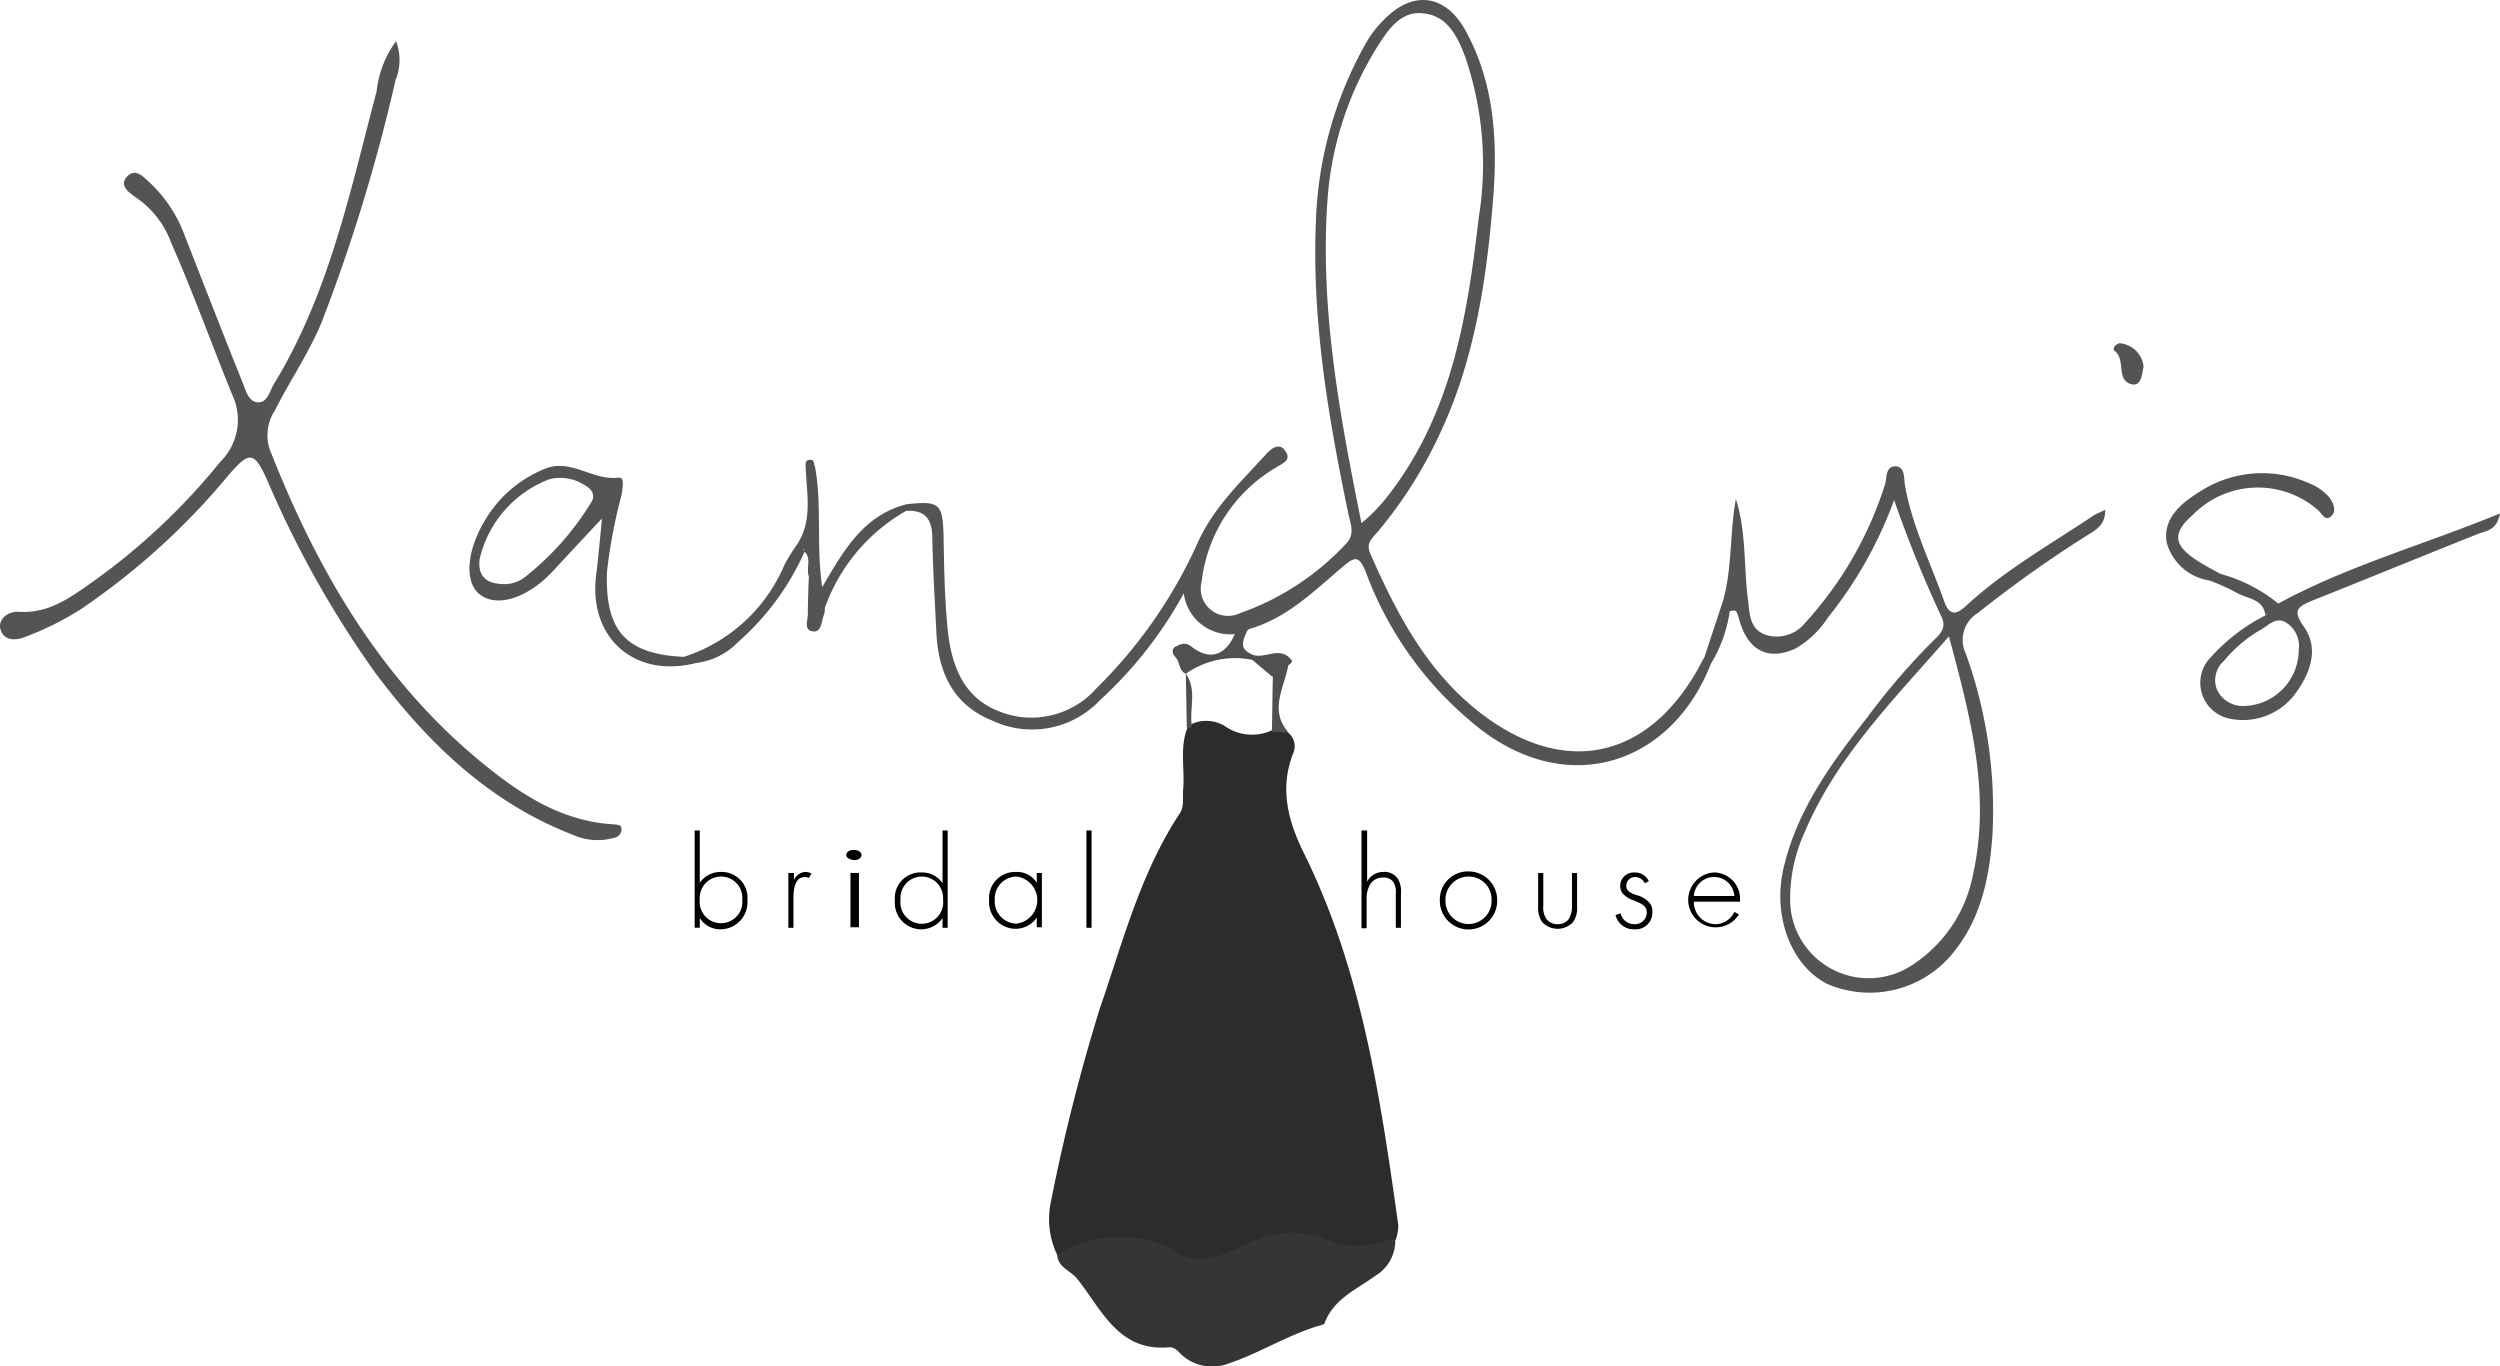 <svg id="Layer_1" data-name="Layer 1" xmlns="http://www.w3.org/2000/svg" viewBox="0 0 163.925 89.592"><defs><style>.cls-1{fill:#2c2c2c;}.cls-1,.cls-2,.cls-3,.cls-4,.cls-6{fill-rule:evenodd;}.cls-2{fill:#353535;}.cls-3{fill:#505050;}.cls-4,.cls-5{fill:#545454;}</style></defs><g id="logo"><path id="Path" class="cls-1" d="M69.481,82.545a5.444,5.444,0,0,1-.403-3.56,123.43,123.43,0,0,1,3.19-12.593c1.511-4.366,2.653-8.866,5.239-12.795.336-.504.168-1.075.235-1.646.101-1.31-.235-2.687.269-3.963a1.049,1.049,0,0,1,.369-.302,2.368,2.368,0,0,1,2.082.168,3.091,3.091,0,0,0,3.257.202c.302.101.672.034.94.269a1.145,1.145,0,0,1,.269,1.377c-.873,2.284-.302,4.399.705,6.448,3.828,7.724,5.037,16.086,6.213,24.448a3.083,3.083,0,0,1-.168.94,3.863,3.863,0,0,1-4.198.537,6.372,6.372,0,0,0-5.306.202c-1.914.84-3.862,1.31-6.011-.067-1.578-1.008-3.66-.302-5.508.101C70.22,82.377,69.918,82.746,69.481,82.545Z" transform="translate(-0.157 -0.252)"/><path id="Path-2" data-name="Path" class="cls-2" d="M69.481,82.545c1.914-1.41,5.709-1.612,7.69-.269,1.78,1.209,3.425.101,4.869-.504a6.051,6.051,0,0,1,5.373-.134c1.377.705,2.821.101,4.231-.134a2.681,2.681,0,0,1-1.276,2.384c-1.242.907-2.754,1.511-3.358,3.123a.15.15,0,0,1-.134.101c-2.183.604-4.064,1.847-6.179,2.552a2.978,2.978,0,0,1-3.257-.772.876.876,0,0,0-.571-.302c-3.425.336-4.5-2.552-6.146-4.567C70.287,83.552,69.515,83.317,69.481,82.545Z" transform="translate(-0.157 -0.252)"/><path id="Path-3" data-name="Path" class="cls-3" d="M82.276,43.522a5.612,5.612,0,0,0-4.366.907c-.47-.201-.369-.772-.672-1.075-.202-.202-.302-.537,0-.705.302-.134.605-.336,1.041,0,1.242.974,2.317.571,2.922-1.008.269-.101.537-.235.84-.336-.168.672-.907,1.41.269,1.881.134.067.168.168.101.235C82.377,43.489,82.343,43.522,82.276,43.522Z" transform="translate(-0.157 -0.252)"/><path id="Path-4" data-name="Path" class="cls-3" d="M83.552,48.224c.034-1.209.034-2.384.067-3.593a.71.71,0,0,1,.369-1.108c.302-.134.672-.202.638.369-.269,1.478-1.276,2.955.034,4.399C84.257,48.258,83.888,48.258,83.552,48.224Z" transform="translate(-0.157 -0.252)"/><path id="Path-5" data-name="Path" class="cls-3" d="M84.593,43.892c-.873-.47-.907.202-1.008.739l-1.31-1.108v-.336c.84.302,1.847-.638,2.586.369.034.034,0,.134-.034.134C84.795,43.791,84.694,43.825,84.593,43.892Z" transform="translate(-0.157 -0.252)"/><path id="Path-6" data-name="Path" class="cls-3" d="M77.91,44.429c.772,1.075.202,2.317.403,3.493-.101.034-.201.034-.336.067C77.944,46.78,77.944,45.605,77.91,44.429Z" transform="translate(-0.157 -0.252)"/><g id="Group"><path id="Path-7" data-name="Path" class="cls-4" d="M40.399,54.302c-3.627-.202-6.414-2.183-9.034-4.366-6.448-5.44-10.511-12.526-13.534-20.25a2.976,2.976,0,0,1,.369-2.552c.974-1.948,2.216-3.728,3.056-5.776A114.943,114.943,0,0,0,26.093,5.508a3.464,3.464,0,0,0,.034-2.552,6.733,6.733,0,0,0-1.276,3.291c-1.746,6.582-3.123,13.299-6.75,19.209-.269.47-.403,1.209-1.041,1.175-.605-.034-.772-.739-.974-1.242-1.31-3.257-2.586-6.548-3.862-9.806a8.906,8.906,0,0,0-2.216-3.325c-.437-.403-.974-1.041-1.545-.403-.504.571.168,1.041.605,1.343a6.121,6.121,0,0,1,2.317,2.989c1.444,3.257,2.653,6.649,3.996,9.94a3.864,3.864,0,0,1-.772,4.399,42.513,42.513,0,0,1-8.396,7.892C4.735,39.459,3.325,40.5,1.377,40.366c-.705-.034-1.31.47-1.209,1.075.168.772.907.873,1.645.571a19.878,19.878,0,0,0,3.593-1.78,46.276,46.276,0,0,0,9.772-8.866c1.343-1.545,1.645-1.511,2.485.336a67.205,67.205,0,0,0,7.119,12.694c3.425,4.567,7.455,8.463,12.896,10.578a3.985,3.985,0,0,0,2.787.202.563.563,0,0,0,.437-.638C40.869,54.302,40.601,54.336,40.399,54.302Z" transform="translate(-0.157 -0.252)"/><path id="Path-8" data-name="Path" class="cls-4" d="M139.231,22.769c-.268-.067-.638.336-.403.504.739.571.034,1.948,1.142,2.183.571.101.638-.605.739-1.175A1.711,1.711,0,0,0,139.231,22.769Z" transform="translate(-0.157 -0.252)"/><path id="Shape" class="cls-5" d="M129.123,39.929c-.604.571-1.074.772-1.444-.134-.907-2.586-2.149-5.037-2.619-7.758-.067-.47,0-1.209-.638-1.209s-.538.772-.672,1.209a24.323,24.323,0,0,1-5.239,9.067,2.384,2.384,0,0,1-2.586.772c-1.007-.369-1.041-1.276-1.141-2.216-.303-2.216-.101-4.5-.806-6.683-.403,2.183-.235,4.399-.806,6.548-.403,1.276-.84,2.519-1.243,3.795-.134.235-.269.47-.403.739-3.392,6.078-8.933,7.153-14.407,2.854C93.66,44.194,91.713,40.433,90,36.537c-.269-.638.067-.94.403-1.31a28.615,28.615,0,0,0,3.996-6.179c2.418-4.97,3.224-10.31,3.66-15.716C98.362,9.537,98.16,5.709,96.246,2.25c-1.31-2.384-3.459-2.653-5.34-.705a6.807,6.807,0,0,0-1.209,1.578A25.433,25.433,0,0,0,86.44,14.776c-.269,6.481.806,12.795,2.116,19.108.134.672.504,1.41-.168,2.049a17.364,17.364,0,0,1-6.952,4.534,1.787,1.787,0,0,1-2.485-2.082,10.002,10.002,0,0,1,4.836-7.455c.403-.269,1.075-.47.672-1.075-.369-.605-.907-.235-1.243.134-1.679,1.847-3.526,3.56-4.567,5.944a31.648,31.648,0,0,1-6.582,9.437,5.723,5.723,0,0,1-5.306,1.847c-2.72-.571-4.131-2.317-4.466-5.709-.202-2.049-.235-4.131-.269-6.179-.067-2.049-.269-2.25-2.418-2.015-2.787.705-4.097,2.955-5.541,5.44-.403-2.821,0-5.373-.47-7.892h0c-.067-.134-.067-.403-.168-.436-.571-.134-.437.336-.437.605.067,1.645.437,3.325-.537,4.869a12.286,12.286,0,0,0-.873,1.41A10.708,10.708,0,0,1,45,43.321h0c-3.828-.168-5.205-1.746-5.037-5.642a34.616,34.616,0,0,1,.94-4.937c.067-.436.235-1.209-.168-1.175-1.679.235-3.09-1.243-4.769-.605a8.007,8.007,0,0,0-4.097,3.56c-1.175,2.015-1.242,4.063-.168,4.769,1.108.772,3.022.168,4.601-1.478,1.041-1.108,2.082-2.25,3.325-3.56-.134,1.41-.235,2.519-.369,3.627-.571,4.164,2.485,6.884,6.548,5.843A4.609,4.609,0,0,0,48.56,42.347a17.279,17.279,0,0,0,4.366-5.944l-.134-.134a.033.033,0,0,0,.034-.034c.034.067.067.101.067.168.504.47.101,1.108.302,1.645-.034.806-.067,1.645-.067,2.451,0,.403-.269,1.041.269,1.142.638.134.605-.605.772-1.041a1.142,1.142,0,0,0,.067-.47h0A11.891,11.891,0,0,1,59.575,33.75c1.209-.067,1.679.504,1.713,1.679.034,2.116.168,4.231.269,6.347.134,2.552,1.075,4.668,3.627,5.709a6.117,6.117,0,0,0,7.086-1.31,27.017,27.017,0,0,0,5.507-7.019,3.076,3.076,0,0,0,3.526,2.653c.369.168.537-.235.84-.336,2.384-.705,4.131-2.418,5.944-3.963.806-.672,1.142-1.008,1.645.302a23.327,23.327,0,0,0,6.75,9.638c6.112,5.373,13.232,3.056,15.851-3.66h0a9.116,9.116,0,0,0,1.243-3.459c.436-.101.436-.101.638.605.571,1.981,1.88,2.653,3.66,1.847a6.276,6.276,0,0,0,2.149-2.049,27.288,27.288,0,0,0,4.332-7.69,81.441,81.441,0,0,0,3.09,7.623c.369.705-.034,1.142-.504,1.578a44.555,44.555,0,0,0-4.365,5.071c-2.351,2.989-4.601,6.078-5.474,9.873-.739,3.19.537,6.414,2.888,7.59a7.041,7.041,0,0,0,8.093-1.881c1.948-2.284,2.519-5.037,2.72-7.925a30.206,30.206,0,0,0-1.746-11.854,2.076,2.076,0,0,1,.806-2.687,79.725,79.725,0,0,1,7.086-5.037c.571-.369,1.276-.672,1.242-1.713-.336.168-.537.235-.705.336C134.631,35.933,131.642,37.612,129.123,39.929ZM38.888,33.246A18.473,18.473,0,0,1,34.59,38.082a2.19,2.19,0,0,1-1.444.47c-1.209-.034-1.645-.604-1.545-1.612a7.376,7.376,0,0,1,4.601-5.272,2.943,2.943,0,0,1,2.25.369C38.955,32.306,39.258,32.709,38.888,33.246Zm50.541,1.31c-1.444-7.153-2.754-14.172-2.216-21.358A21.781,21.781,0,0,1,90.571,3.157c.705-1.108,1.545-2.25,3.022-2.015,1.478.202,2.116,1.478,2.619,2.787a21.748,21.748,0,0,1,.907,10.578c-.739,6.414-1.746,12.728-5.81,18.067A11.271,11.271,0,0,1,89.429,34.556ZM129.526,57.593a9.109,9.109,0,0,1-3.996,5.944,5.149,5.149,0,0,1-7.993-4.231,10.497,10.497,0,0,1,.974-4.534c2.082-4.903,5.776-8.597,9.437-12.795C129.392,47.351,130.701,52.355,129.526,57.593Z" transform="translate(-0.157 -0.252)"/><path id="Shape-2" data-name="Shape" class="cls-5" d="M149.541,39.828h0a10.207,10.207,0,0,0-3.795-1.948c-.537-.302-1.074-.571-1.578-.907-1.511-1.008-1.578-1.78-.202-2.989a5.981,5.981,0,0,1,8.161-.302c.269.202.47.806.907.403.335-.336.134-.84-.135-1.209a3.368,3.368,0,0,0-1.343-.94,7.505,7.505,0,0,0-7.187.571c-1.242.772-2.384,1.746-2.149,3.291a3.433,3.433,0,0,0,2.821,2.519,14.271,14.271,0,0,1,1.78.806c.672.403,1.746.369,1.88,1.478.068-.034.101-.101.168-.134a.329.329,0,0,1-.168.134,12.259,12.259,0,0,0-3.559,2.72,2.397,2.397,0,0,0,1.108,4.03,4.269,4.269,0,0,0,4.332-1.511c1.041-1.377,1.679-3.022.638-4.5-.839-1.175-.269-1.343.571-1.713,3.627-1.444,7.22-2.922,10.847-4.366.537-.202,1.243-.235,1.444-1.343C159.112,35.966,154.108,37.343,149.541,39.828Zm1.343,3.056a3.681,3.681,0,0,1-3.627,3.66,1.859,1.859,0,0,1-1.746-1.108,1.681,1.681,0,0,1,.47-1.847,8.825,8.825,0,0,1,2.418-2.049c.504-.269.974-.873,1.646-.47A1.812,1.812,0,0,1,150.884,42.884Z" transform="translate(-0.157 -0.252)"/></g><g id="Group-2" data-name="Group"><g id="Group-3" data-name="Group"><path id="Shape-3" data-name="Shape" d="M46.041,54.705v3.425a1.675,1.675,0,0,1,1.411-.705,1.694,1.694,0,0,1,1.713,1.847,1.777,1.777,0,0,1-1.746,1.914,1.567,1.567,0,0,1-1.377-.739v.638h-.336V54.705Zm2.787,4.534a1.397,1.397,0,1,0-2.787-.034,1.403,1.403,0,1,0,2.787.034Z" transform="translate(-0.157 -0.252)"/><path id="Path-9" data-name="Path" class="cls-6" d="M51.884,57.493H52.22v.47a.843.843,0,0,1,.772-.537.875.875,0,0,1,.369.101l-.168.302c-.034-.034-.101-.067-.269-.067-.705,0-.739.94-.739,1.41v1.914h-.336V57.493Z" transform="translate(-0.157 -0.252)"/><path id="Shape-4" data-name="Shape" d="M55.645,56.317c0-.202.222-.336.5-.336s.5.134.5.336-.222.336-.5.336C55.923,56.62,55.645,56.519,55.645,56.317Zm.833,1.175v3.56h-.555v-3.56Z" transform="translate(-0.157 -0.252)"/><path id="Shape-5" data-name="Shape" d="M61.959,54.705h.336v6.381h-.336v-.638a1.693,1.693,0,0,1-1.377.739,1.73,1.73,0,0,1-1.746-1.881A1.681,1.681,0,0,1,60.582,57.459a1.606,1.606,0,0,1,1.377.705Zm-2.754,4.534a1.405,1.405,0,1,0,2.787,0,1.398,1.398,0,1,0-2.787,0Z" transform="translate(-0.157 -0.252)"/><path id="Shape-6" data-name="Shape" d="M68.138,57.493h.336v3.56H68.138v-.638a1.693,1.693,0,0,1-1.377.739,1.75,1.75,0,0,1-1.746-1.881,1.703,1.703,0,0,1,1.746-1.847,1.54,1.54,0,0,1,1.377.705Zm-2.754,1.746a1.459,1.459,0,0,0,1.41,1.578,1.555,1.555,0,0,0,0-3.09A1.444,1.444,0,0,0,65.384,59.239Z" transform="translate(-0.157 -0.252)"/><path id="Path-10" data-name="Path" class="cls-6" d="M71.731,54.705v6.381h-.336V54.705Z" transform="translate(-0.157 -0.252)"/></g><g id="Group-4" data-name="Group"><path id="Path-11" data-name="Path" class="cls-6" d="M89.463,54.705h.336v3.358a1.193,1.193,0,0,1,1.075-.638,1.038,1.038,0,0,1,.974.504,1.63,1.63,0,0,1,.168.907v2.25h-.336v-2.25a1.269,1.269,0,0,0-.134-.705.735.735,0,0,0-.705-.336.928.928,0,0,0-.873.504,1.814,1.814,0,0,0-.202.974V61.12h-.336V54.705Z" transform="translate(-0.157 -0.252)"/><path id="Shape-7" data-name="Shape" d="M98.328,59.273a1.881,1.881,0,1,1-3.761,0,1.836,1.836,0,0,1,1.88-1.881A1.877,1.877,0,0,1,98.328,59.273Zm-.369,0a1.492,1.492,0,0,0-1.511-1.545,1.512,1.512,0,0,0-1.511,1.545,1.512,1.512,0,1,0,3.022,0Z" transform="translate(-0.157 -0.252)"/><path id="Path-12" data-name="Path" class="cls-6" d="M101.351,57.493v2.149a1.325,1.325,0,0,0,.235.907.909.909,0,0,0,.705.302.87.87,0,0,0,.705-.302,1.534,1.534,0,0,0,.235-.907V57.493h.336v2.25a1.54,1.54,0,0,1-.269.974,1.381,1.381,0,0,1-2.015,0,1.596,1.596,0,0,1-.269-.974v-2.25Z" transform="translate(-0.157 -0.252)"/><path id="Path-13" data-name="Path" class="cls-6" d="M108,58.164a.68.68,0,0,0-.604-.403.574.574,0,0,0-.605.571c0,.336.269.47.638.605a1.65,1.65,0,0,1,.907.537.879.879,0,0,1,.168.571,1.097,1.097,0,0,1-1.175,1.142,1.225,1.225,0,0,1-1.242-.94l.336-.101a.919.919,0,0,0,.907.705.768.768,0,0,0,.806-.772c0-.403-.269-.537-.806-.772a1.691,1.691,0,0,1-.772-.47.863.863,0,0,1-.168-.47.891.891,0,0,1,.94-.907,1.004,1.004,0,0,1,.94.571Z" transform="translate(-0.157 -0.252)"/><path id="Shape-8" data-name="Shape" d="M111.224,59.34a1.444,1.444,0,0,0,1.41,1.511,1.375,1.375,0,0,0,1.242-.806l.302.168a1.8,1.8,0,1,1-1.612-2.754,1.73,1.73,0,0,1,1.679,1.914h-3.022Zm2.653-.336a1.329,1.329,0,0,0-2.653,0Z" transform="translate(-0.157 -0.252)"/></g></g></g></svg>